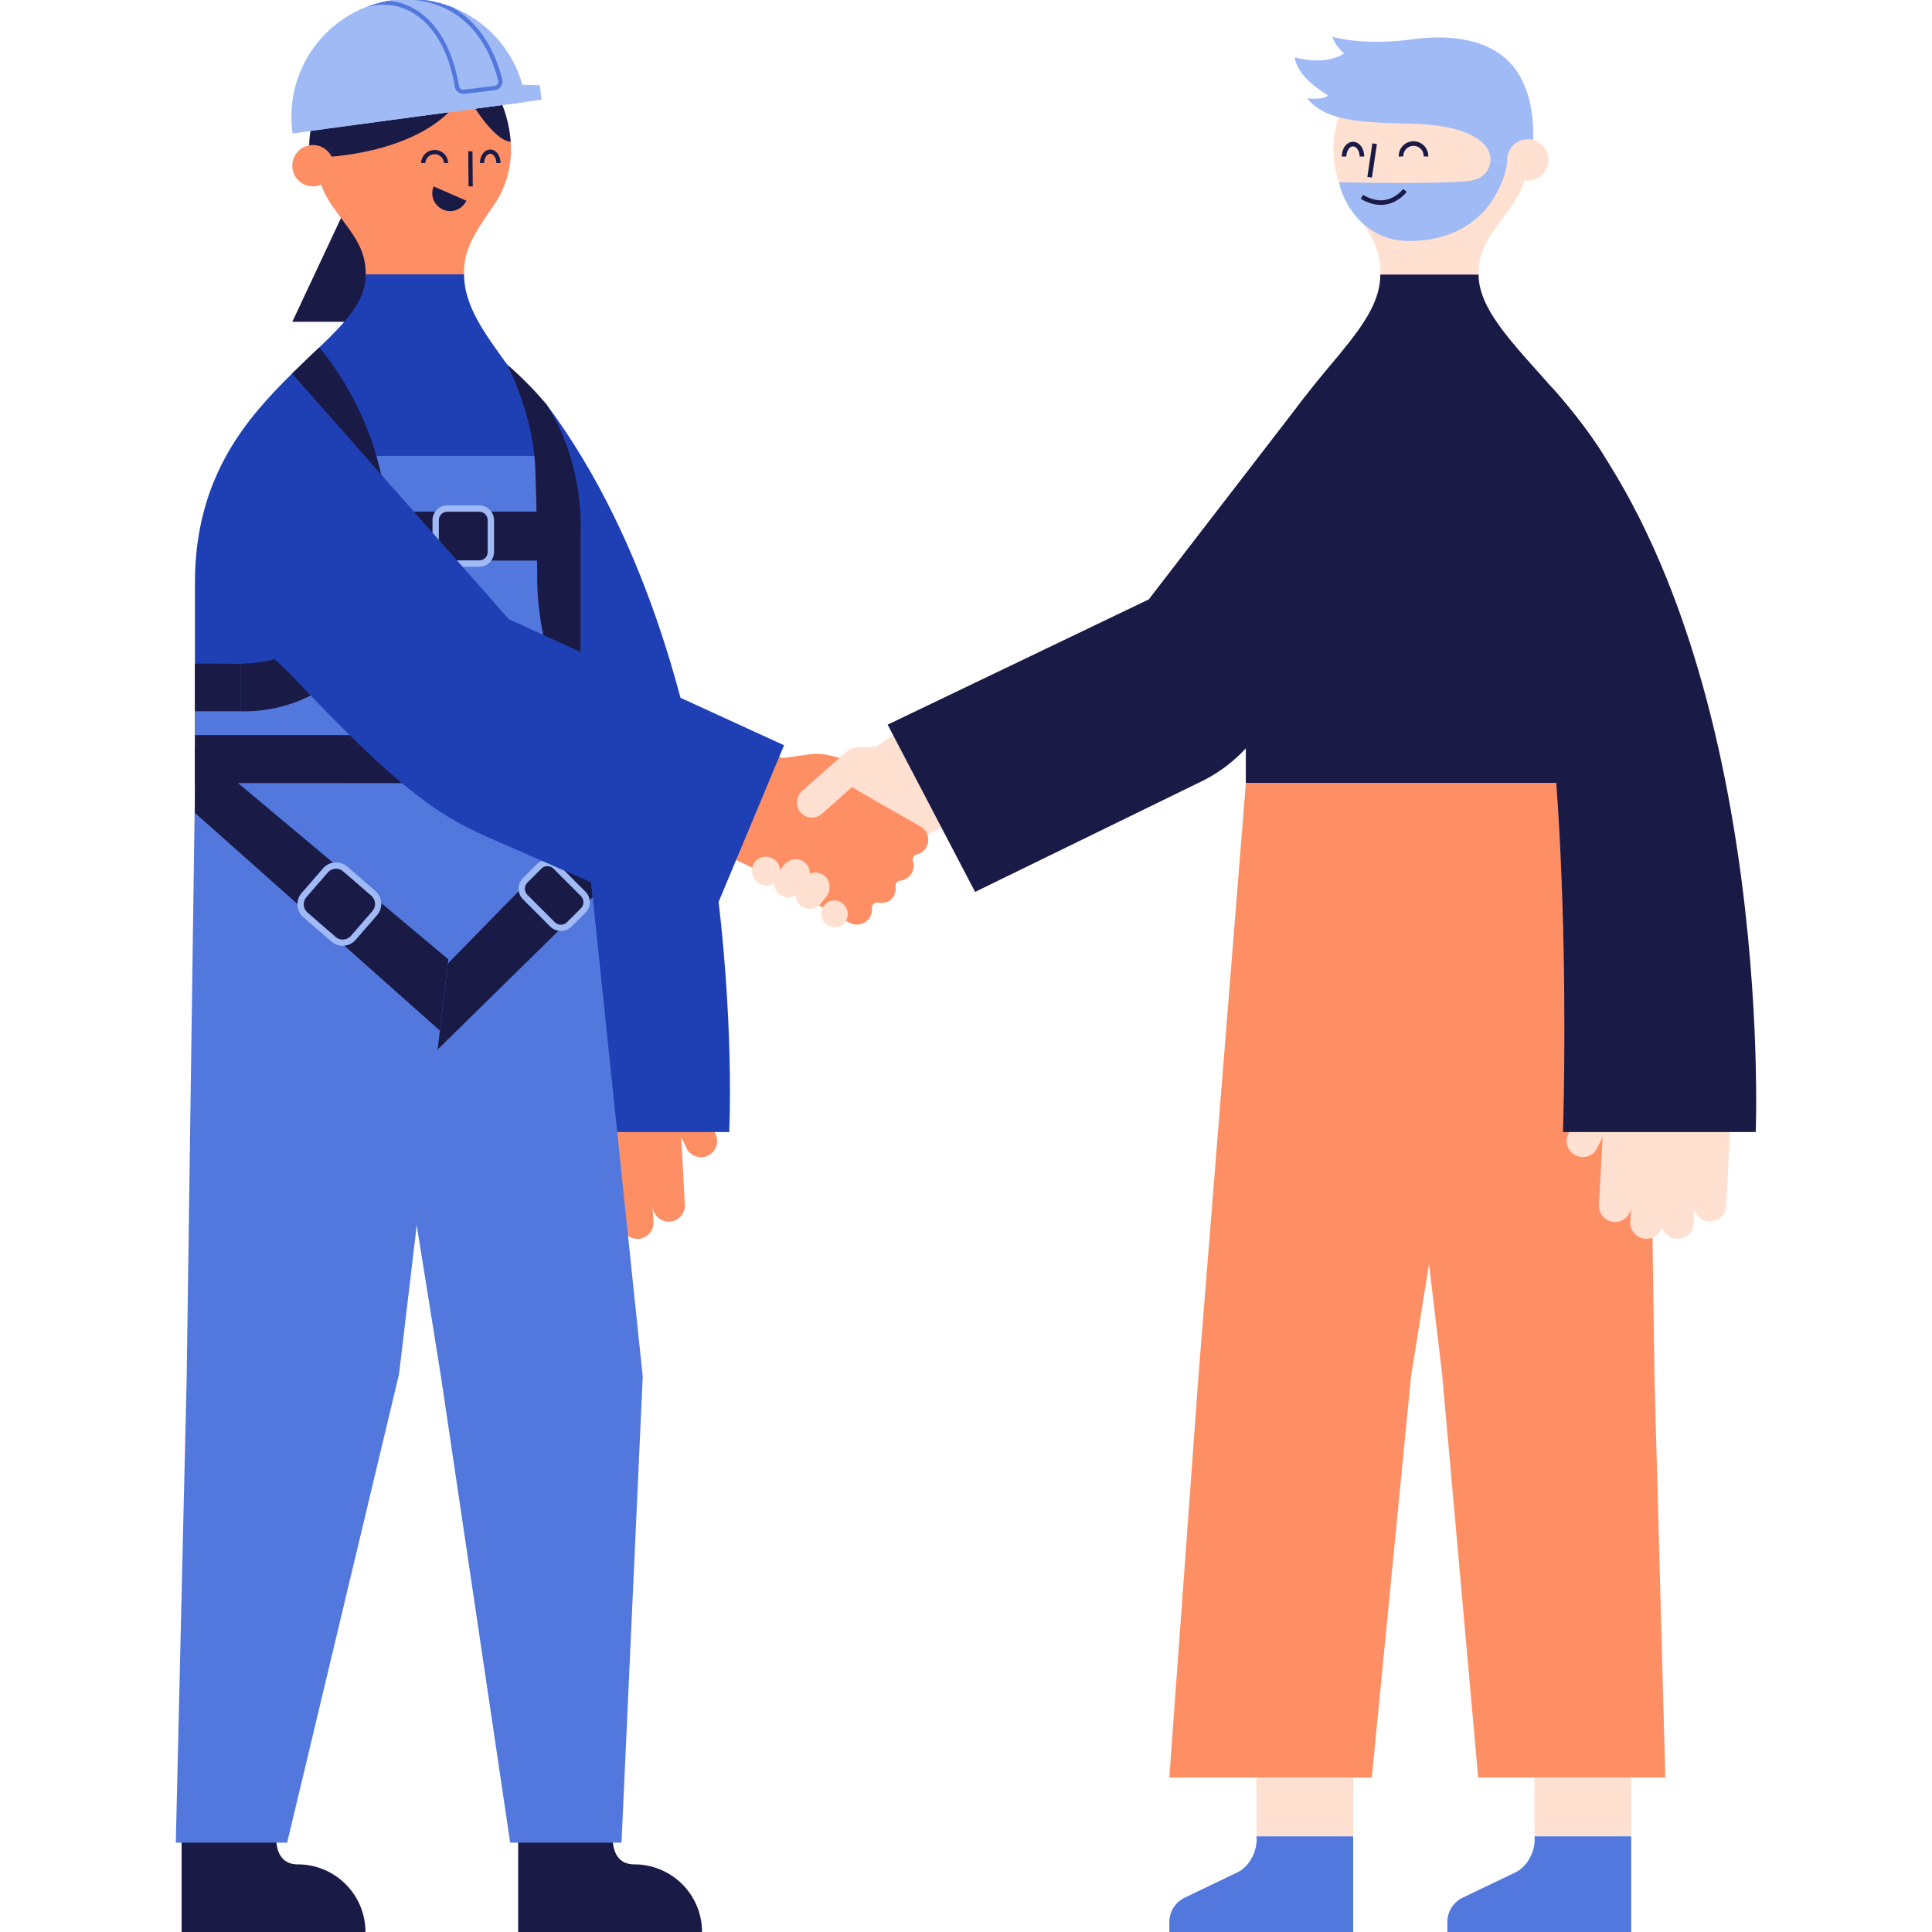 <svg viewBox="0 0 1000 1000" xmlns:xlink="http://www.w3.org/1999/xlink" xmlns="http://www.w3.org/2000/svg" id="illu"><defs><style>.cls-1,.cls-6{fill:#a0baf6;}.cls-2{fill:#1a1a47;}.cls-3{fill:#fe8f65;}.cls-10,.cls-4{fill:none;stroke:#1a1a47;}.cls-10,.cls-4,.cls-6{stroke-miterlimit:10;}.cls-4,.cls-6{stroke-width:2.19px;}.cls-5{clip-path:url(#clip-path);}.cls-6{stroke:#5378dd;}.cls-7{fill:#ffe0d1;}.cls-8{fill:#1e40b4;}.cls-9{fill:#5378dd;}.cls-10{stroke-width:2.38px;}</style><clipPath id="clip-path"><path d="M151.52,69A60.84,60.84,0,1,1,272.1,52.71Z" class="cls-1"></path></clipPath></defs><polygon points="189.84 84.4 151.29 166.57 209.19 166.57 197.65 87.12 189.84 84.4" class="cls-2"></polygon><path d="M263.63,68.39a50.78,50.78,0,1,0-90.39,39.91c8.57,12.16,16.07,19.48,16.07,33.72,0,15.33,50.87,12.11,50.87,0,0-11.51,3.21-18.1,14.17-34A50.65,50.65,0,0,0,263.63,68.39Z" class="cls-3"></path><path d="M160.05,75.24s9,0,9.78,5.94c0,0,53.51-2.16,70.7-33.92,0,0,13.52,25.17,23.77,26.13,0,0-.87-41.08-40.51-50.23C191.65,15.75,160.19,44.63,160.05,75.24Z" class="cls-2"></path><line y2="96.48" x2="243.61" y1="78.3" x1="243.46" class="cls-4"></line><path d="M230.89,84.4a5.92,5.92,0,0,0-11.83,0" class="cls-4"></path><path d="M258,84.4c0-3.26-1.9-5.91-4.25-5.91s-4.24,2.65-4.24,5.91" class="cls-4"></path><circle r="10.7" cy="85.77" cx="161.99" class="cls-3"></circle><path d="M241.39,103.88a9.24,9.24,0,0,1-16.93-7.4Z" class="cls-2"></path><polygon points="280.37 51.59 217.2 60.12 255.97 43.56 279.36 44.11 280.37 51.59" class="cls-1"></polygon><path d="M151.52,69A60.84,60.84,0,1,1,272.1,52.71Z" class="cls-1"></path><g class="cls-5"><path d="M151.52,69A60.84,60.84,0,1,1,272.1,52.71Z" class="cls-1"></path><path d="M189.92,2.44c21.83-5.54,41.34,10.35,46.56,42.26a3.4,3.4,0,0,0,3.79,2.79l15.7-1.9a3.45,3.45,0,0,0,2.91-4.3C251,10.6,230.89-1.15,209.13-1.48" class="cls-6"></path></g><polygon points="486.5 364.47 511.14 417.29 458.73 442.03 432.64 400.36 486.5 364.47" class="cls-7"></polygon><path d="M476.27,427.68l-17.35-9.86L439.4,406.51l6.82-11.36L429.34,391a28.53,28.53,0,0,0-10.85-.53l-13.32,1.91-29.44-11.17-27.81,48.21,42,19.94h0l49.45,28.1a8,8,0,0,0,10.28-1.81,7.74,7.74,0,0,0,1.64-5.32,2.87,2.87,0,0,1,3.22-3.17c2.84.45,6.09.06,8-3.17a7.35,7.35,0,0,0,1-4.87,2.84,2.84,0,0,1,2.48-3.29,7.77,7.77,0,0,0,6.54-10.13,2.8,2.8,0,0,1,2.16-3.5,7.73,7.73,0,0,0,5.17-4.33A8.08,8.08,0,0,0,476.27,427.68Z" class="cls-3"></path><rect transform="translate(365.7 -148.8) rotate(38.39)" rx="7.35" height="14.69" width="15.03" y="443.55" x="389.07" class="cls-7"></rect><rect transform="translate(370.93 -156.34) rotate(38.39)" rx="7.52" height="21.12" width="15.03" y="444.08" x="402.51" class="cls-7"></rect><rect transform="matrix(0.78, 0.62, -0.62, 0.78, 378.8, -161.76)" rx="7.52" height="19.88" width="15.03" y="453.28" x="414.24" class="cls-7"></rect><rect transform="translate(387.09 -166.02) rotate(38.39)" rx="6.52" height="13.56" width="13.85" y="466.23" x="425.09" class="cls-7"></rect><path d="M473.73,385.75l-29.63,1.1a10.16,10.16,0,0,0-6.32,2.53L415.4,409.2a8.12,8.12,0,0,0-1.28,11,7.82,7.82,0,0,0,11.31,1l20.27-17.94,1.3,4.05Z" class="cls-7"></path><path d="M370.36,587,350.2,544.59l-2.58-48-68,3.66,7,86.18,2,38a8.34,8.34,0,0,0,8.78,7.88h0a8.33,8.33,0,0,0,7.65-6.34l.4,7.38a8.35,8.35,0,0,0,8.78,7.88h0a8.33,8.33,0,0,0,7.61-6.22,8.36,8.36,0,0,0,8.52,6.22h0a8.34,8.34,0,0,0,7.88-8.78l-.43-8a8.34,8.34,0,1,0,16.66-.9l-1.89-35.09,2.74,5.76A8.34,8.34,0,0,0,370.36,587Z" class="cls-3"></path><path d="M282.69,209.09c106.37,142.39,94.76,376.85,94.76,376.85H277.69s7.13-212.49-23.54-306.51" class="cls-8"></path><path d="M300.63,405.3V292.06c.09-2.92.09-5.79,0-8.56v-.31c-1.31-43.86-21.44-71.54-38.09-94.47C250.46,172.09,240.19,158,240.19,142H189.32c0,14.06-10.84,25.24-24.81,38.53-4.21,4-8.74,8.24-13.33,12.81-22.75,22.53-50.37,52.95-50.28,108.45v41.85l0,61.64Z" class="cls-8"></path><path d="M154.19,965c-14,0-10.95-17.67-10.95-17.67H94V1000h95.16A35,35,0,0,0,154.19,965Z" class="cls-2"></path><path d="M328.37,965c-14,0-10.95-17.67-10.95-17.67H268.2V1000h95.17A35,35,0,0,0,328.37,965Z" class="cls-2"></path><polygon points="264.07 953.77 321.69 953.77 332.68 712.55 300.63 405.37 179.04 405.37 228.24 712.55 264.07 953.77" class="cls-9"></polygon><path d="M100.9,343.66l0,61.64v.07H300.63V283.19c0-29.06-4-47.85-17.94-74.1l-20.15-20.37c6.7,8.5,14.73,34.55,14.73,47.25H192.16s-9.47-39-27.65-55.42c-4.21,4-8.74,8.24-13.33,12.81,30,11.89,76.77,160.7-26.7,150.12l-21.7.18Z" class="cls-9"></path><rect transform="translate(492.11 785.84) rotate(-180)" height="24.9" width="36.28" y="380.47" x="227.92" class="cls-8"></rect><path d="M151.18,193.36C162.6,216.15,173.89,238,174,281.27c.12,36.86-11.12,61.91-49.54,62.21v24.65s76.45,5.85,76.39-90.49c0-58.87-35.66-97.75-35.66-97.75Z" class="cls-2"></path><rect height="25.34" width="100.45" y="264.81" x="182.69" class="cls-2"></rect><path d="M277.08,243c.74,21.06.88,34.54,1,57.14.16,25.33,8.41,59.2,22.52,65.51V272.44c0-11.73-2-39-17.94-63.35a175.39,175.39,0,0,0-20.15-20.37S276.07,214.28,277.08,243Z" class="cls-2"></path><polygon points="302.84 426.16 306.79 464.4 203.92 565.42 202.62 528.55 302.84 426.16" class="cls-2"></polygon><rect height="24.65" width="23.57" y="343.48" x="100.9" class="cls-2"></rect><polygon points="91 953.77 148.63 953.77 206.53 711.32 242.93 405.37 100.94 405.37 96.63 712.55 91 953.77" class="cls-9"></polygon><rect transform="translate(401.57 785.84) rotate(-180)" height="24.9" width="199.68" y="380.47" x="100.94" class="cls-2"></rect><polygon points="227.69 533.44 100.9 420.76 100.9 386.61 232.08 496.56 227.69 533.44" class="cls-2"></polygon><path d="M248.06,264.89a4.36,4.36,0,0,1,4.36,4.36v16.46a4.36,4.36,0,0,1-4.36,4.36H231.5a4.36,4.36,0,0,1-4.35-4.36V269.25a4.36,4.36,0,0,1,4.35-4.36h16.56m0-3.27H231.5a7.63,7.63,0,0,0-7.63,7.63v16.46a7.64,7.64,0,0,0,7.63,7.64h16.56a7.64,7.64,0,0,0,7.64-7.64V269.25a7.63,7.63,0,0,0-7.64-7.63Z" class="cls-1"></path><path d="M174,449.67h0a5.59,5.59,0,0,1,3.69,1.39l14.48,12.57a5.66,5.66,0,0,1,.55,8l-11.06,12.72a5.64,5.64,0,0,1-8,.56l-14.47-12.58a5.63,5.63,0,0,1-.56-8l11.06-12.73a5.64,5.64,0,0,1,4.26-1.94m0-3.28a8.92,8.92,0,0,0-6.74,3.07l-11.06,12.73a8.91,8.91,0,0,0,.88,12.57l14.48,12.58a8.91,8.91,0,0,0,12.58-.88l11.06-12.72a8.92,8.92,0,0,0-.88-12.58l-14.48-12.58a8.87,8.87,0,0,0-5.84-2.19Z" class="cls-1"></path><path d="M283.34,448.34a4.47,4.47,0,0,1,3.2,1.33l14.11,14.11a4.51,4.51,0,0,1,0,6.4l-7.12,7.13a4.54,4.54,0,0,1-6.4,0L273,463.2a4.54,4.54,0,0,1,0-6.4l7.13-7.13a4.47,4.47,0,0,1,3.2-1.33m0-3.27a7.8,7.8,0,0,0-5.52,2.28l-7.12,7.13a7.79,7.79,0,0,0,0,11l14.11,14.12a7.81,7.81,0,0,0,11,0L303,472.5a7.8,7.8,0,0,0,0-11l-14.11-14.11a7.8,7.8,0,0,0-5.52-2.28Z" class="cls-1"></path><path d="M151.18,193.36,263.32,320.44l142.51,65.31-40.48,96.89L256.79,435.2c-28.2-12-48.16-24.15-106.73-86.53l-42.31-40.26Z" class="cls-8"></path><path d="M750.13,27.28a50.77,50.77,0,0,0-51.64,77.82h0l.24.33c.3.46.62.91.94,1.36,11.47,16.58,14.8,23.2,14.8,34.92,0,12.12,50.87,15.33,50.87,0s8.58-22.55,17.88-36.35l.16-.24,0,0h0a50.83,50.83,0,0,0-33.25-77.82Z" class="cls-7"></path><path d="M725.19,81a6.44,6.44,0,1,1,12.87,0" class="cls-10"></path><path d="M695.69,81c0-3.55,2.07-6.43,4.62-6.43s4.62,2.88,4.62,6.43" class="cls-10"></path><line y2="91.72" x2="708.93" y1="74.36" x1="711.51" class="cls-10"></line><path d="M693.1,94.35c1.52,9,11.83,29.85,35.13,30.36,21,.45,33-8.34,39.18-14.67,6.65-6.83,12.2-18.73,12.66-26.32h-8.73s-.2,8-9.79,9.76C750.44,95.52,693.1,94.35,693.1,94.35Z" class="cls-1"></path><path d="M700.4,950.44V1000H605.24v-5.12a14.06,14.06,0,0,1,8-12.67l27.2-13.06c6.47-3.11,10.56-11.3,9.93-18.71H700.4Z" class="cls-9"></path><path d="M852,405.37H644.84V292.13c-2.25-82.43,69.61-110.6,69.61-150h50.87c0,39.44,85.88,77.58,83.62,160Z" class="cls-2"></path><polygon points="861.97 920.05 765.1 920.05 746.44 711.32 710.04 405.37 852.03 405.37 856.35 712.55 861.97 920.05" class="cls-3"></polygon><polygon points="710.04 920.05 605.24 920.05 620.3 712.55 644.84 405.37 779.52 405.37 730.33 712.55 710.04 920.05" class="cls-3"></polygon><path d="M727.17,98.55s-8.37,11.64-22.24,3.33" class="cls-10"></path><path d="M780.07,83.72h-8.73s3.34-14-26.26-18.52c-21.55-3.29-55.88,2.27-68.44-14.33,0,0,8.5,1,10.73-1.51,0,0-16.3-9.28-17.17-19.72,0,0,15.23,4.74,25.49-2A21.35,21.35,0,0,1,689.52,19s15.35,4.83,41.33,1.36c25.61-3.43,45.32,2.29,54.82,17.4,12.36,19.67,6.56,45.93,6.56,45.93Z" class="cls-1"></path><circle r="10.7" cy="82.78" cx="790.78" class="cls-7"></circle><rect height="30.39" width="50.06" y="920.05" x="650.34" class="cls-7"></rect><path d="M844.31,950.44V1000H749.14v-5.12a14.06,14.06,0,0,1,8-12.67l27.2-13.06c6.48-3.11,10.57-11.3,9.94-18.71h50.06Z" class="cls-9"></path><rect height="30.39" width="50.06" y="920.05" x="794.25" class="cls-7"></rect><path d="M902.48,500.22l-68-3.66-2.59,48L811.71,587a8.34,8.34,0,0,0,15.06,7.17l2.75-5.76-1.89,35.09a8.34,8.34,0,1,0,16.65.9l-.43,8a8.34,8.34,0,0,0,7.88,8.78h0a8.35,8.35,0,0,0,8.52-6.22,8.34,8.34,0,0,0,7.62,6.22h0a8.33,8.33,0,0,0,8.77-7.88l.4-7.38a8.33,8.33,0,0,0,7.65,6.34h0a8.34,8.34,0,0,0,8.78-7.88l2-38Z" class="cls-7"></path><path d="M802.94,200.18C919.12,328.54,908.76,585.94,908.76,585.94H809s7.13-212.49-23.54-306.51" class="cls-2"></path><path d="M675.48,205.25l-80.88,105L459.45,375.08l45.26,86.57,118.6-57.9C655.8,386.91,670,352.65,698.47,276l-1.69-69.59Z" class="cls-2"></path></svg>